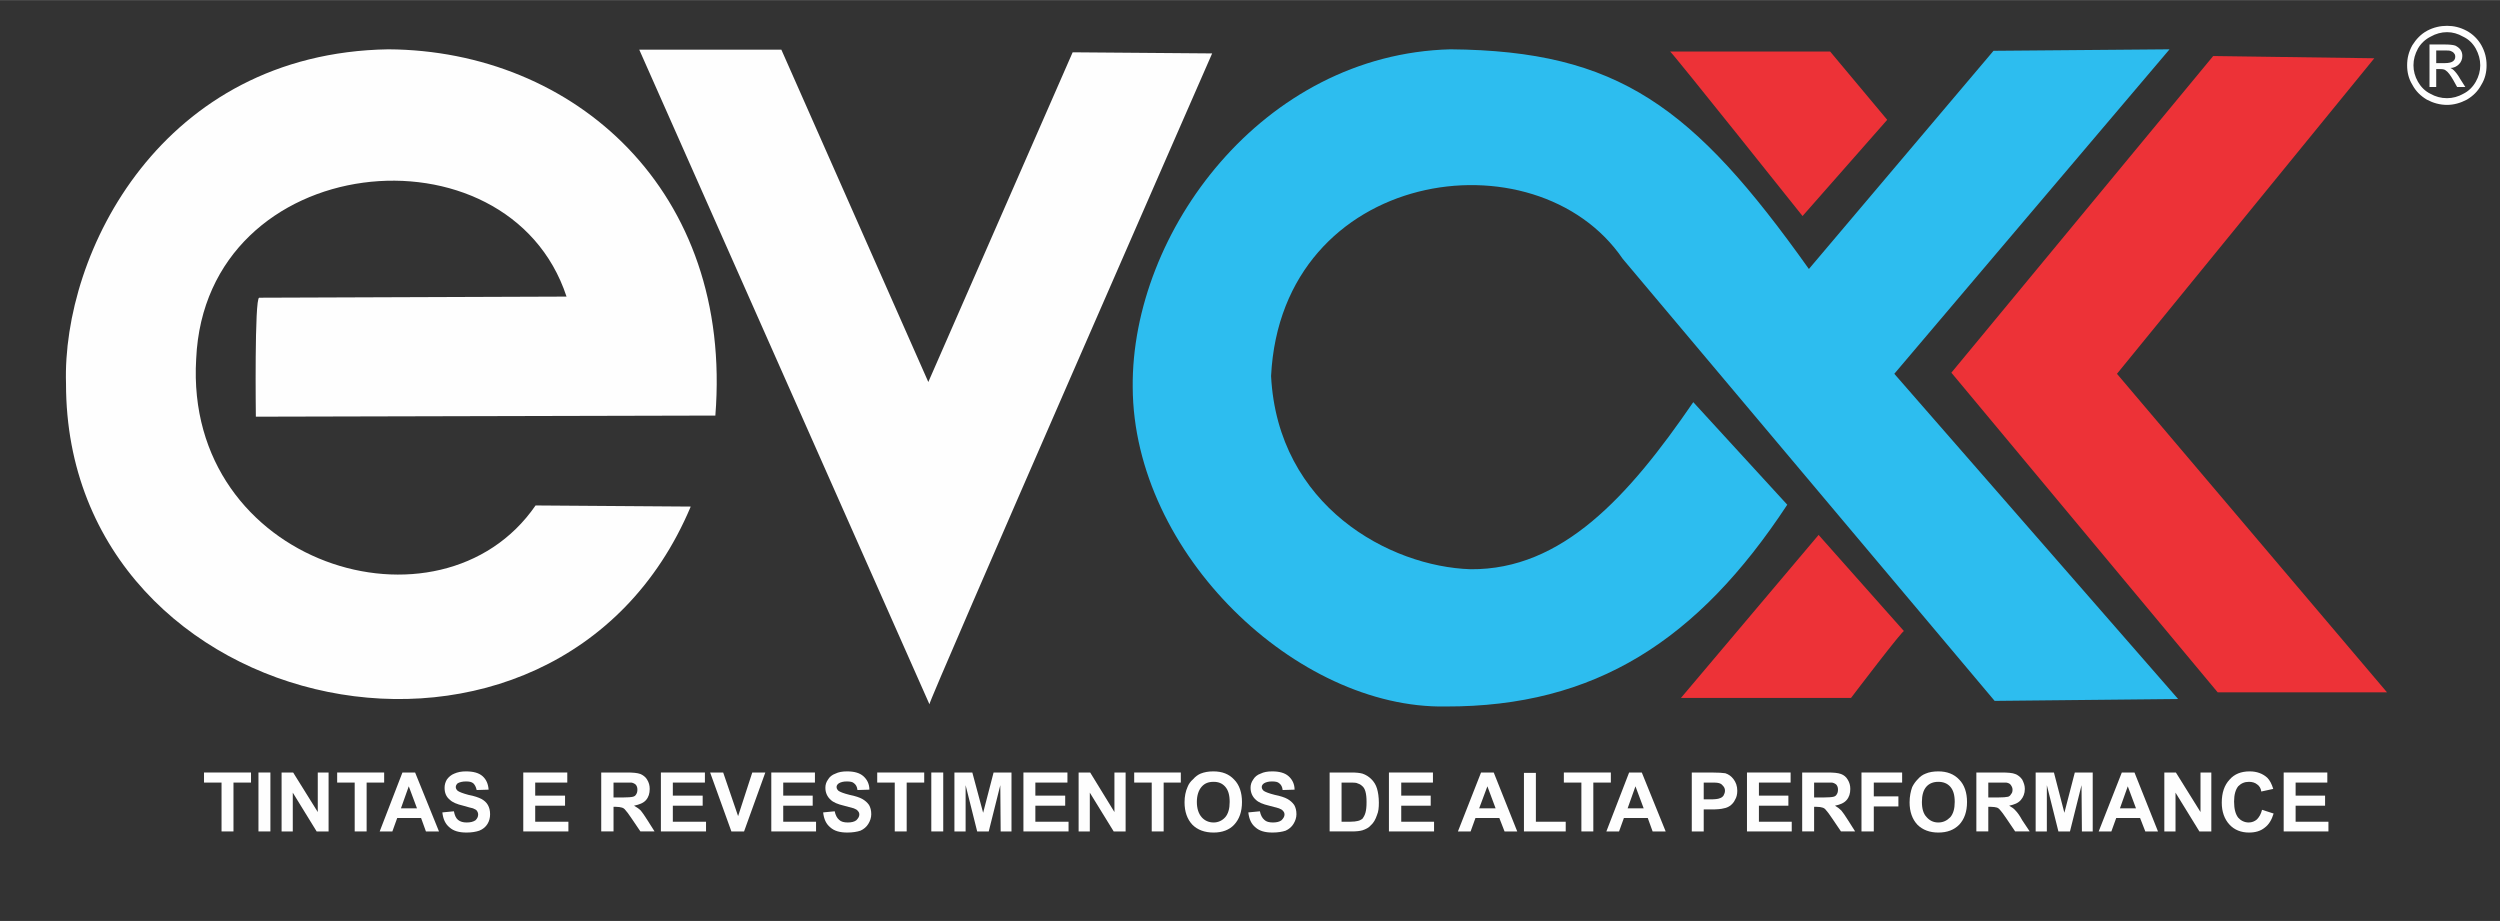 <?xml version="1.0" encoding="UTF-8"?>
<!DOCTYPE svg PUBLIC "-//W3C//DTD SVG 1.1//EN" "http://www.w3.org/Graphics/SVG/1.1/DTD/svg11.dtd">
<!-- Creator: CorelDRAW X7 -->
<svg xmlns="http://www.w3.org/2000/svg" xml:space="preserve" width="67.028mm" height="24.694mm" version="1.1" style="shape-rendering:geometricPrecision; text-rendering:geometricPrecision; image-rendering:optimizeQuality; fill-rule:evenodd; clip-rule:evenodd"
viewBox="0 0 6703 2469"
 xmlns:xlink="http://www.w3.org/1999/xlink">
 <rect x="0" y="0" width="6703" height="2469" fill="#333333" stroke="none"/>
 <defs>
  <style type="text/css">
   <![CDATA[
    .fil1 {fill:#FEFEFE}
    .fil3 {fill:#ED3237}
    .fil2 {fill:#2DBDEF}
    .fil0 {fill:#FEFEFE;fill-rule:nonzero}
   ]]>
  </style>
 </defs>
 <g id="Camada_x0020_1">
  <polygon class="fil0" points="594,2229 594,2098 547,2098 547,2071 673,2071 673,2098 626,2098 626,2229 "/>
  <polygon id="1" class="fil0" points="693,2229 693,2071 725,2071 725,2229 "/>
  <polygon id="2" class="fil0" points="755,2229 755,2071 786,2071 852,2177 852,2071 881,2071 881,2229 849,2229 785,2125 785,2229 "/>
  <polygon id="3" class="fil0" points="951,2229 951,2098 904,2098 904,2071 1030,2071 1030,2098 983,2098 983,2229 "/>
  <path id="4" class="fil0" d="M1177 2229l-35 0 -13 -36 -64 0 -13 36 -34 0 61 -158 34 0 64 158zm-59 -62l-22 -59 -21 59 43 0z"/>
  <path id="5" class="fil0" d="M1186 2178l31 -3c2,10 5,18 11,23 6,5 14,7 23,7 11,0 18,-2 24,-6 5,-5 7,-10 7,-15 0,-4 -1,-7 -3,-10 -2,-3 -6,-5 -11,-7 -4,-1 -13,-3 -26,-7 -17,-4 -29,-9 -36,-16 -10,-8 -14,-19 -14,-32 0,-8 2,-15 6,-22 5,-7 12,-13 20,-16 9,-4 19,-6 31,-6 20,0 35,4 45,13 10,9 15,21 16,36l-32 1c-2,-9 -5,-14 -9,-18 -5,-4 -11,-5 -20,-5 -9,0 -17,2 -22,5 -3,3 -5,6 -5,10 0,4 2,7 5,10 4,3 14,7 29,11 16,3 27,7 35,11 7,4 13,9 17,16 4,7 6,15 6,25 0,9 -2,18 -7,26 -5,8 -12,14 -22,18 -9,3 -20,5 -34,5 -20,0 -35,-4 -46,-14 -11,-9 -17,-22 -19,-40z"/>
  <polygon id="6" class="fil0" points="1403,2229 1403,2071 1521,2071 1521,2098 1435,2098 1435,2133 1515,2133 1515,2160 1435,2160 1435,2203 1524,2203 1524,2229 "/>
  <path id="7" class="fil0" d="M1612 2229l0 -158 68 0c17,0 29,1 37,4 7,3 14,8 18,15 5,8 7,16 7,25 0,12 -3,22 -10,30 -7,8 -18,12 -32,15 7,4 13,8 18,13 4,5 10,13 18,26l19 30 -38 0 -23 -34c-8,-12 -14,-20 -17,-23 -3,-4 -6,-6 -10,-7 -3,-1 -9,-2 -16,-2l-6 0 0 66 -33 0zm33 -91l23 0c16,0 25,-1 29,-2 4,-1 7,-3 9,-7 2,-3 3,-7 3,-12 0,-5 -1,-9 -4,-13 -3,-3 -7,-5 -12,-6 -3,0 -11,0 -24,0l-24 0 0 40z"/>
  <polygon id="8" class="fil0" points="1772,2229 1772,2071 1890,2071 1890,2098 1804,2098 1804,2133 1884,2133 1884,2160 1804,2160 1804,2203 1893,2203 1893,2229 "/>
  <polygon id="9" class="fil0" points="1961,2229 1904,2071 1939,2071 1979,2188 2017,2071 2052,2071 1995,2229 "/>
  <polygon id="10" class="fil0" points="2068,2229 2068,2071 2185,2071 2185,2098 2100,2098 2100,2133 2179,2133 2179,2160 2100,2160 2100,2203 2188,2203 2188,2229 "/>
  <path id="11" class="fil0" d="M2207 2178l31 -3c2,10 6,18 12,23 5,5 13,7 23,7 10,0 18,-2 23,-6 5,-5 8,-10 8,-15 0,-4 -1,-7 -4,-10 -2,-3 -6,-5 -11,-7 -4,-1 -12,-3 -26,-7 -17,-4 -29,-9 -36,-16 -9,-8 -14,-19 -14,-32 0,-8 2,-15 7,-22 4,-7 11,-13 20,-16 8,-4 18,-6 31,-6 19,0 34,4 44,13 10,9 16,21 16,36l-32 1c-1,-9 -4,-14 -9,-18 -4,-4 -11,-5 -20,-5 -9,0 -16,2 -21,5 -4,3 -6,6 -6,10 0,4 2,7 5,10 4,3 14,7 30,11 15,3 27,7 34,11 7,4 13,9 18,16 4,7 6,15 6,25 0,9 -3,18 -8,26 -5,8 -12,14 -21,18 -9,3 -21,5 -35,5 -20,0 -35,-4 -46,-14 -11,-9 -17,-22 -19,-40z"/>
  <polygon id="12" class="fil0" points="2399,2229 2399,2098 2352,2098 2352,2071 2478,2071 2478,2098 2431,2098 2431,2229 "/>
  <polygon id="13" class="fil0" points="2497,2229 2497,2071 2529,2071 2529,2229 "/>
  <polygon id="14" class="fil0" points="2559,2229 2559,2071 2607,2071 2636,2179 2664,2071 2712,2071 2712,2229 2683,2229 2682,2105 2651,2229 2620,2229 2589,2105 2589,2229 "/>
  <polygon id="15" class="fil0" points="2744,2229 2744,2071 2862,2071 2862,2098 2776,2098 2776,2133 2856,2133 2856,2160 2776,2160 2776,2203 2865,2203 2865,2229 "/>
  <polygon id="16" class="fil0" points="2892,2229 2892,2071 2923,2071 2988,2177 2988,2071 3018,2071 3018,2229 2986,2229 2922,2125 2922,2229 "/>
  <polygon id="17" class="fil0" points="3088,2229 3088,2098 3041,2098 3041,2071 3166,2071 3166,2098 3120,2098 3120,2229 "/>
  <path id="18" class="fil0" d="M3176 2151c0,-16 3,-30 8,-41 3,-8 8,-15 15,-21 6,-7 13,-12 20,-15 10,-4 21,-6 34,-6 24,0 42,7 56,22 14,14 21,35 21,60 0,26 -7,46 -21,61 -13,14 -32,21 -55,21 -24,0 -43,-7 -57,-21 -14,-15 -21,-35 -21,-60zm33 -1c0,18 5,32 13,41 8,9 19,14 32,14 12,0 23,-5 31,-14 8,-9 12,-23 12,-41 0,-19 -4,-32 -12,-41 -8,-9 -18,-13 -31,-13 -14,0 -24,4 -32,13 -8,9 -13,23 -13,41z"/>
  <path id="19" class="fil0" d="M3347 2178l31 -3c2,10 6,18 12,23 5,5 13,7 23,7 10,0 18,-2 23,-6 5,-5 8,-10 8,-15 0,-4 -1,-7 -4,-10 -2,-3 -6,-5 -11,-7 -4,-1 -12,-3 -26,-7 -17,-4 -29,-9 -36,-16 -9,-8 -14,-19 -14,-32 0,-8 2,-15 7,-22 4,-7 11,-13 20,-16 8,-4 18,-6 31,-6 19,0 34,4 44,13 10,9 16,21 16,36l-32 1c-1,-9 -4,-14 -9,-18 -4,-4 -11,-5 -20,-5 -9,0 -16,2 -21,5 -4,3 -6,6 -6,10 0,4 2,7 5,10 4,3 14,7 30,11 15,3 27,7 34,11 7,4 13,9 18,16 4,7 6,15 6,25 0,9 -3,18 -8,26 -5,8 -12,14 -21,18 -9,3 -21,5 -35,5 -20,0 -35,-4 -46,-14 -11,-9 -17,-22 -19,-40z"/>
  <path id="20" class="fil0" d="M3565 2071l58 0c13,0 23,1 30,3 9,3 17,8 24,15 7,7 12,15 15,25 3,10 5,23 5,38 0,13 -1,24 -5,33 -4,12 -9,21 -17,28 -5,6 -13,10 -22,13 -7,2 -16,3 -28,3l-60 0 0 -158zm32 27l0 105 23 0c9,0 16,-1 20,-2 5,-1 9,-3 13,-6 3,-4 6,-9 8,-16 2,-7 3,-16 3,-29 0,-12 -1,-21 -3,-28 -2,-7 -5,-12 -9,-15 -4,-4 -9,-6 -15,-8 -4,-1 -13,-1 -26,-1l-14 0z"/>
  <polygon id="21" class="fil0" points="3724,2229 3724,2071 3842,2071 3842,2098 3757,2098 3757,2133 3836,2133 3836,2160 3757,2160 3757,2203 3845,2203 3845,2229 "/>
  <path id="22" class="fil0" d="M4068 2229l-34 0 -14 -36 -64 0 -13 36 -34 0 62 -158 34 0 63 158zm-58 -62l-22 -59 -22 59 44 0z"/>
  <polygon id="23" class="fil0" points="4086,2229 4086,2072 4118,2072 4118,2203 4198,2203 4198,2229 "/>
  <polygon id="24" class="fil0" points="4240,2229 4240,2098 4193,2098 4193,2071 4319,2071 4319,2098 4272,2098 4272,2229 "/>
  <path id="25" class="fil0" d="M4466 2229l-35 0 -13 -36 -64 0 -13 36 -34 0 61 -158 34 0 64 158zm-59 -62l-22 -59 -21 59 43 0z"/>
  <path id="26" class="fil0" d="M4536 2229l0 -158 52 0c19,0 32,1 38,2 9,3 16,8 22,16 6,8 10,18 10,31 0,9 -2,18 -6,24 -3,7 -8,12 -13,16 -6,4 -11,6 -17,7 -7,2 -18,3 -33,3l-21 0 0 59 -32 0zm32 -131l0 45 18 0c12,0 21,-1 25,-3 4,-1 8,-4 10,-7 2,-4 4,-8 4,-13 0,-6 -2,-10 -6,-14 -3,-4 -7,-6 -12,-7 -4,-1 -12,-1 -23,-1l-16 0z"/>
  <polygon id="27" class="fil0" points="4684,2229 4684,2071 4801,2071 4801,2098 4716,2098 4716,2133 4795,2133 4795,2160 4716,2160 4716,2203 4804,2203 4804,2229 "/>
  <path id="28" class="fil0" d="M4832 2229l0 -158 67 0c17,0 29,1 37,4 8,3 14,8 18,15 5,8 7,16 7,25 0,12 -3,22 -10,30 -7,8 -17,12 -31,15 7,4 12,8 17,13 4,5 10,13 18,26l19 30 -38 0 -23 -34c-8,-12 -14,-20 -17,-23 -3,-4 -6,-6 -10,-7 -3,-1 -8,-2 -16,-2l-6 0 0 66 -32 0zm32 -91l23 0c16,0 25,-1 29,-2 4,-1 7,-3 9,-7 2,-3 3,-7 3,-12 0,-5 -1,-9 -4,-13 -3,-3 -7,-5 -12,-6 -3,0 -10,0 -23,0l-25 0 0 40z"/>
  <polygon id="29" class="fil0" points="4991,2229 4991,2071 5100,2071 5100,2098 5024,2098 5024,2135 5090,2135 5090,2162 5024,2162 5024,2229 "/>
  <path id="30" class="fil0" d="M5120 2151c0,-16 3,-30 7,-41 4,-8 9,-15 15,-21 6,-7 13,-12 21,-15 9,-4 21,-6 34,-6 23,0 42,7 56,22 14,14 21,35 21,60 0,26 -7,46 -21,61 -14,14 -32,21 -56,21 -23,0 -42,-7 -56,-21 -14,-15 -21,-35 -21,-60zm33 -1c0,18 4,32 13,41 8,9 18,14 31,14 13,0 23,-5 32,-14 8,-9 12,-23 12,-41 0,-19 -4,-32 -12,-41 -8,-9 -19,-13 -32,-13 -13,0 -24,4 -32,13 -8,9 -12,23 -12,41z"/>
  <path id="31" class="fil0" d="M5299 2229l0 -158 67 0c17,0 30,1 37,4 8,3 14,8 19,15 4,8 7,16 7,25 0,12 -4,22 -11,30 -7,8 -17,12 -31,15 7,4 13,8 17,13 5,5 11,13 18,26l20 30 -39 0 -23 -34c-8,-12 -14,-20 -17,-23 -3,-4 -6,-6 -9,-7 -4,-1 -9,-2 -16,-2l-7 0 0 66 -32 0zm32 -91l24 0c15,0 25,-1 29,-2 3,-1 6,-3 8,-7 3,-3 4,-7 4,-12 0,-5 -2,-9 -5,-13 -2,-3 -6,-5 -12,-6 -2,0 -10,0 -23,0l-25 0 0 40z"/>
  <polygon id="32" class="fil0" points="5458,2229 5458,2071 5507,2071 5535,2179 5563,2071 5611,2071 5611,2229 5582,2229 5581,2105 5550,2229 5519,2229 5488,2105 5488,2229 "/>
  <path id="33" class="fil0" d="M5786 2229l-34 0 -14 -36 -64 0 -13 36 -34 0 62 -158 34 0 63 158zm-59 -62l-22 -59 -21 59 43 0z"/>
  <polygon id="34" class="fil0" points="5803,2229 5803,2071 5834,2071 5900,2177 5900,2071 5929,2071 5929,2229 5897,2229 5833,2125 5833,2229 "/>
  <path id="35" class="fil0" d="M6065 2171l31 10c-5,17 -13,30 -24,38 -11,9 -25,13 -42,13 -21,0 -39,-7 -52,-21 -14,-15 -21,-35 -21,-59 0,-27 7,-47 21,-62 13,-15 31,-22 54,-22 19,0 35,6 47,17 7,7 12,17 16,30l-32 7c-1,-8 -5,-15 -11,-19 -6,-5 -14,-7 -22,-7 -12,0 -21,4 -29,12 -7,9 -11,22 -11,41 0,20 4,34 11,43 7,8 17,13 28,13 9,0 16,-3 22,-8 6,-6 11,-14 14,-26z"/>
  <polygon id="36" class="fil0" points="6123,2229 6123,2071 6240,2071 6240,2098 6155,2098 6155,2133 6234,2133 6234,2160 6155,2160 6155,2203 6243,2203 6243,2229 "/>
  <path class="fil1" d="M695 798l824 -3c-156,-474 -968,-396 -993,167 -33,552 655,763 910,393l416 3c-360,855 -1675,580 -1675,-329 -11,-351 256,-887 864,-897 499,3 925,379 877,982l-1232 3c0,0 -4,-319 9,-319z"/>
  <path class="fil1" d="M2492 1888l-778 -1755 381 0 394 891 387 -884 374 3c0,0 -764,1745 -758,1745z"/>
  <path class="fil2" d="M4351 694c-233,-342 -915,-243 -943,314 18,349 318,511 535,518 245,2 423,-194 597,-448l252 275c-240,365 -516,542 -916,541 -398,7 -837,-409 -839,-856 -4,-415 348,-893 852,-906 450,4 651,153 961,589l495 -585 472 -4 -738 870 761 872 -492 5 -997 -1185z"/>
  <path class="fil3" d="M4478 138l429 0 153 183 -227 258c0,0 -349,-438 -355,-441z"/>
  <polygon class="fil3" points="5946,1856 6400,1856 5676,1002 6366,156 5934,150 5232,999 "/>
  <path class="fil0" d="M6561 69c18,0 35,4 52,13 17,9 31,23 40,39 10,18 14,35 14,54 0,18 -4,36 -14,52 -9,17 -22,30 -39,40 -17,9 -35,14 -53,14 -19,0 -37,-5 -54,-14 -17,-10 -30,-23 -39,-40 -10,-16 -14,-34 -14,-52 0,-19 4,-36 14,-54 10,-16 23,-30 40,-39 17,-9 35,-13 53,-13zm0 17c-15,0 -30,4 -44,12 -14,7 -26,18 -34,32 -8,15 -12,29 -12,45 0,15 4,30 12,44 8,14 19,25 33,32 14,8 29,12 45,12 15,0 30,-4 44,-12 14,-7 25,-18 33,-32 8,-14 12,-29 12,-44 0,-16 -4,-30 -12,-45 -8,-14 -19,-25 -34,-32 -14,-8 -28,-12 -43,-12zm-47 147l0 -114 39 0c14,0 24,1 30,3 6,3 10,6 14,11 4,6 5,11 5,17 0,8 -3,16 -9,22 -6,6 -14,10 -23,10 4,2 7,4 9,6 5,5 11,12 17,23l14 22 -22 0 -10 -18c-8,-14 -15,-23 -20,-26 -3,-3 -8,-4 -15,-4l-11 0 0 48 -18 0zm18 -64l23 0c11,0 18,-2 22,-5 4,-3 6,-7 6,-12 0,-4 -1,-7 -3,-9 -2,-3 -5,-5 -8,-6 -3,-2 -10,-2 -19,-2l-21 0 0 34z"/>
  <path class="fil3" d="M5105 1692l-229 -258 -369 437 456 0c0,0 142,-187 142,-179z"/>
 </g>
</svg>
